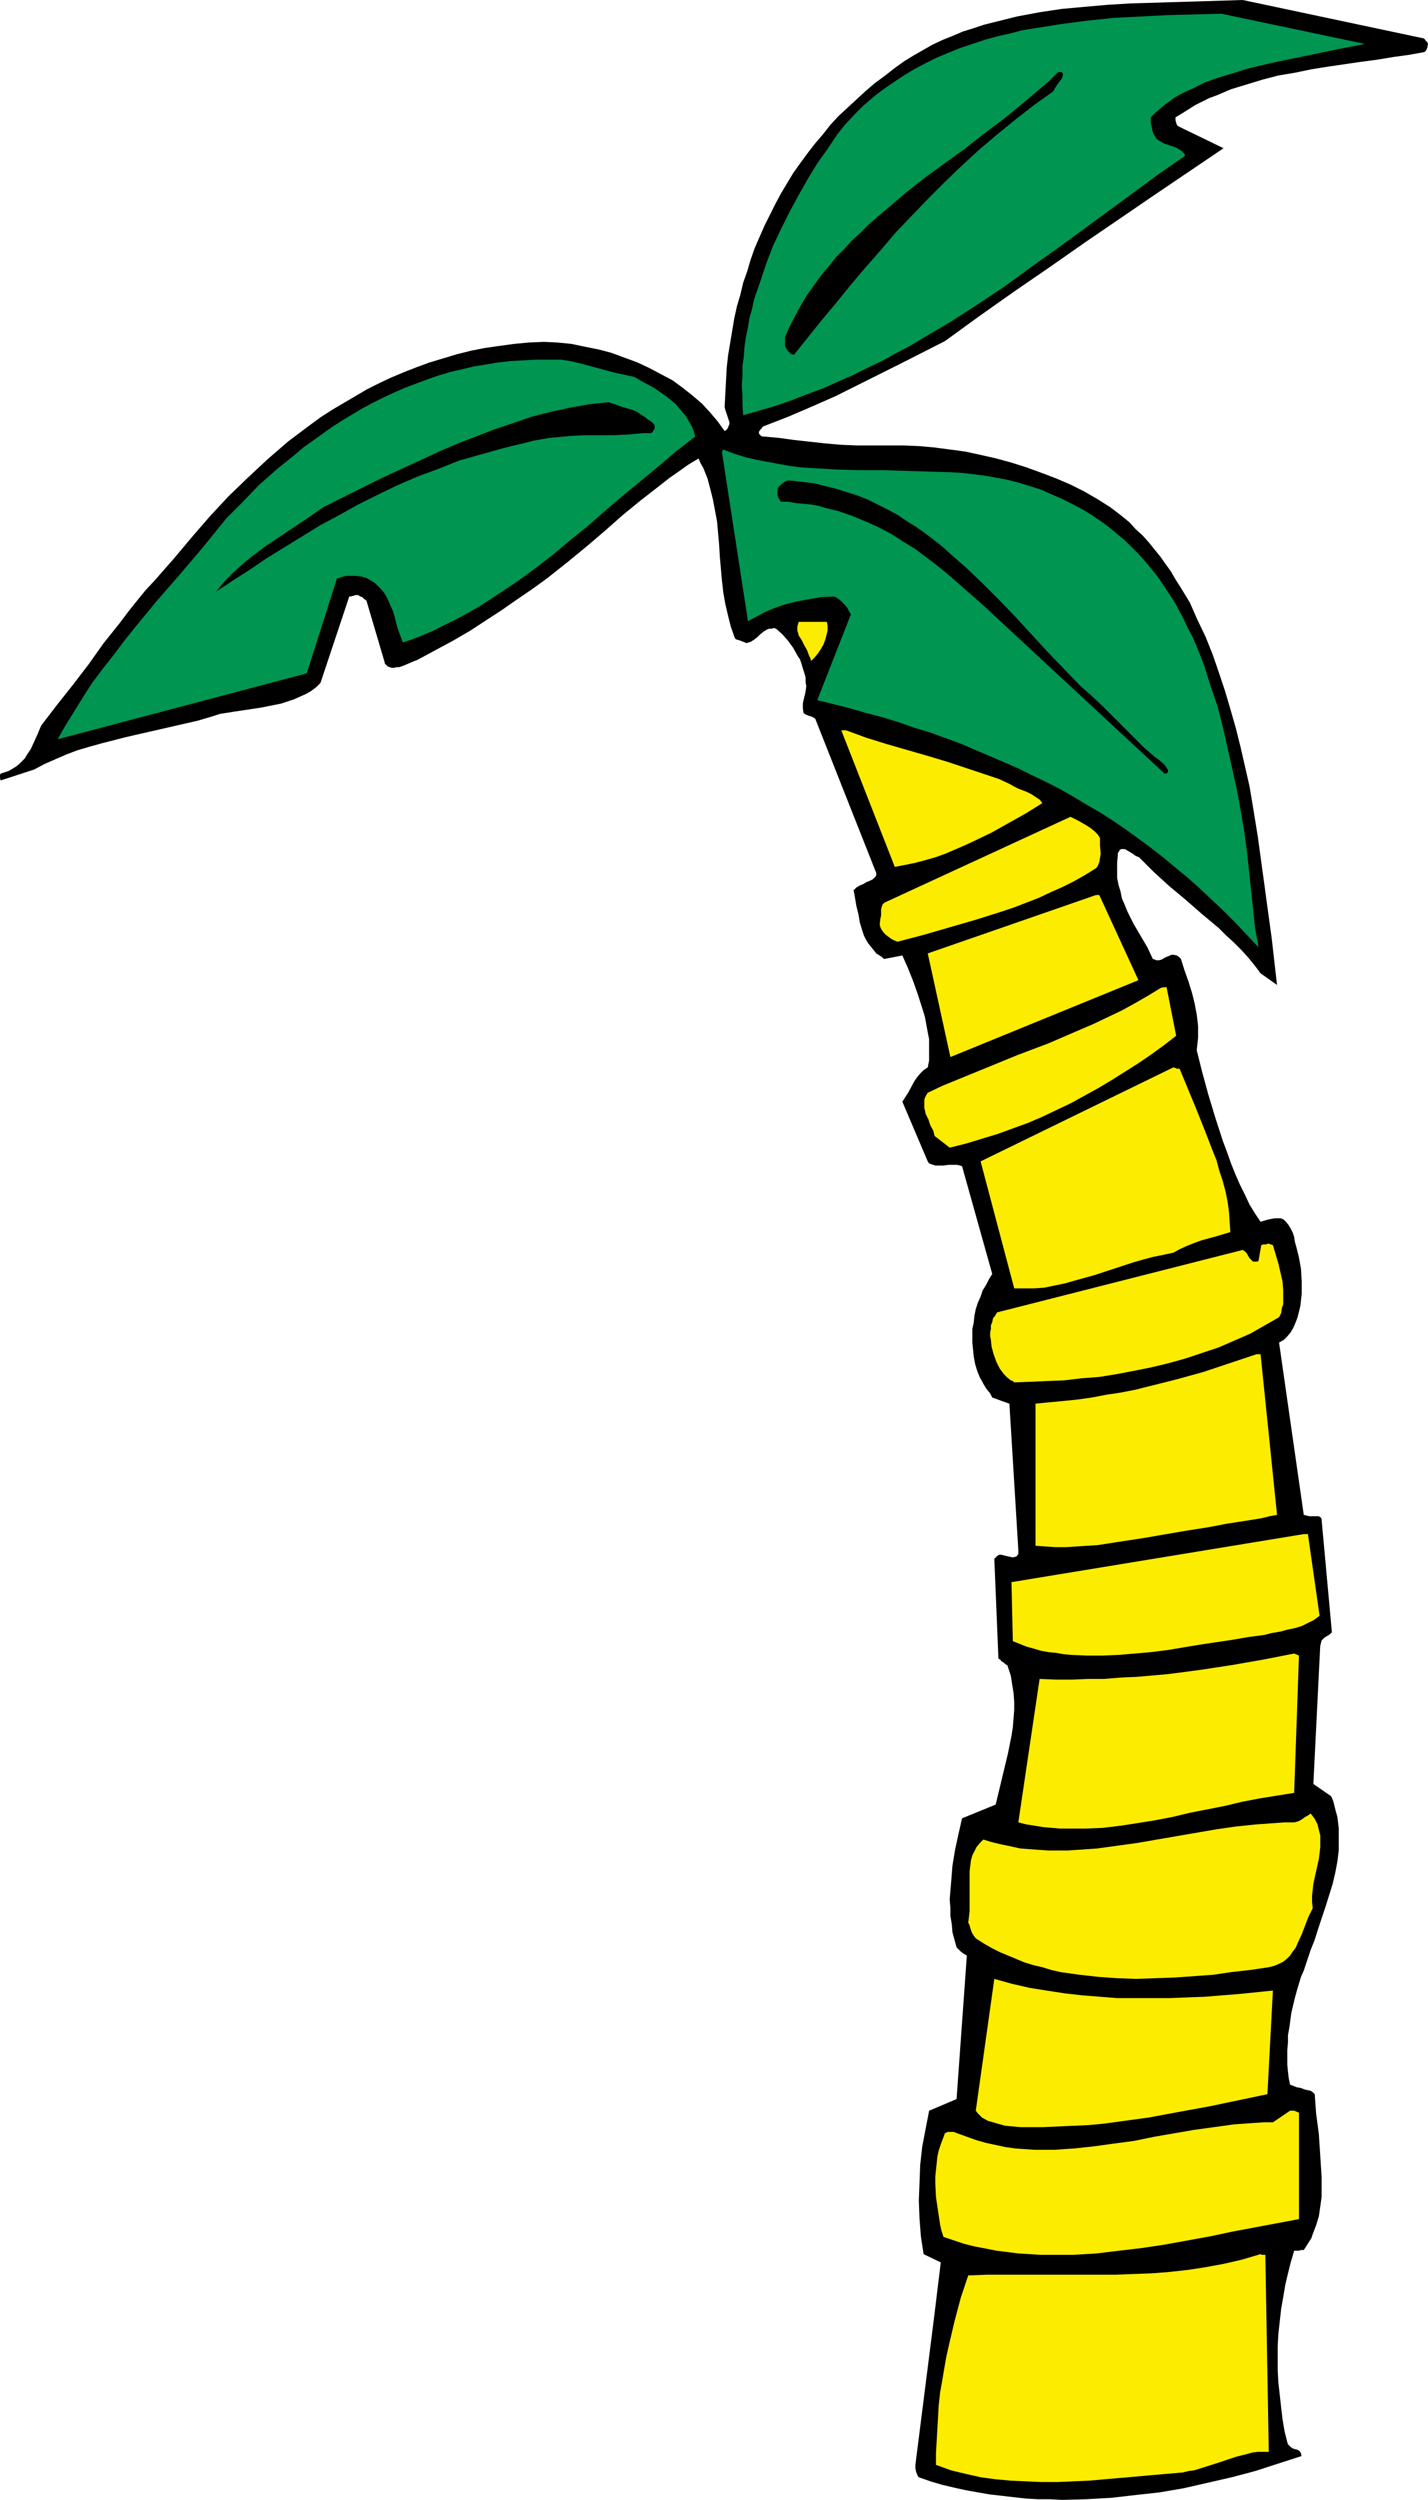 <?xml version="1.0" encoding="UTF-8" standalone="no"?>
<svg
   version="1.0"
   width="88.983mm"
   height="155.711mm"
   id="svg21"
   sodipodi:docname="Palm Tree 17.wmf"
   xmlns:inkscape="http://www.inkscape.org/namespaces/inkscape"
   xmlns:sodipodi="http://sodipodi.sourceforge.net/DTD/sodipodi-0.dtd"
   xmlns="http://www.w3.org/2000/svg"
   xmlns:svg="http://www.w3.org/2000/svg">
  <sodipodi:namedview
     id="namedview21"
     pagecolor="#ffffff"
     bordercolor="#000000"
     borderopacity="0.25"
     inkscape:showpageshadow="2"
     inkscape:pageopacity="0.0"
     inkscape:pagecheckerboard="0"
     inkscape:deskcolor="#d1d1d1"
     inkscape:document-units="mm" />
  <defs
     id="defs1">
    <pattern
       id="WMFhbasepattern"
       patternUnits="userSpaceOnUse"
       width="6"
       height="6"
       x="0"
       y="0" />
  </defs>
  <path
     style="fill:#000000;fill-opacity:1;fill-rule:evenodd;stroke:none"
     d="m 292.679,0 -5.172,0.162 -5.172,0.162 -5.495,0.162 -5.333,0.162 -5.333,0.162 -5.333,0.323 -5.495,0.485 -5.333,0.485 -5.333,0.808 -2.586,0.485 -2.586,0.485 -2.586,0.646 -2.586,0.646 -2.586,0.646 -2.424,0.808 -2.586,0.808 -2.263,0.97 -2.424,0.97 -2.424,1.131 -2.263,1.293 -2.263,1.293 -2.101,1.293 -2.263,1.616 -2.263,1.778 -2.424,1.778 -2.263,1.939 -2.101,1.939 -2.101,1.939 -2.101,1.939 -1.939,2.101 -1.778,2.262 -1.939,2.262 -1.616,2.101 -1.778,2.424 -1.616,2.262 -1.454,2.424 -1.455,2.424 -1.293,2.424 -1.293,2.585 -1.293,2.585 -1.131,2.585 -1.131,2.585 -0.97,2.747 -0.808,2.747 -0.97,2.747 -0.646,2.747 -0.808,2.747 -0.646,2.909 -0.485,2.909 -0.485,2.909 -0.485,2.909 -0.323,2.909 -0.162,3.07 -0.162,3.07 -0.162,3.07 0.162,0.646 0.162,0.485 0.323,0.97 0.323,0.97 0.162,0.485 v 0.485 l -0.162,0.323 -0.162,0.485 -0.323,0.485 -0.485,0.323 -0.808,-1.131 -0.808,-1.131 -1.778,-2.101 -1.939,-2.101 -2.263,-1.939 -2.263,-1.778 -2.424,-1.778 -2.747,-1.454 -2.747,-1.454 -2.747,-1.293 -3.071,-1.131 -3.071,-1.131 -3.071,-0.808 -3.232,-0.646 -3.071,-0.646 -3.232,-0.323 -3.232,-0.162 -3.717,0.162 -3.394,0.323 -3.555,0.485 -3.394,0.485 -3.232,0.646 -3.232,0.808 -3.232,0.97 -3.232,0.97 -3.071,1.131 -2.909,1.131 -3.071,1.293 -2.747,1.293 -2.909,1.454 -2.747,1.616 -2.747,1.616 -2.747,1.616 -2.747,1.778 -2.424,1.778 -2.586,1.939 -2.586,1.939 -2.424,2.101 -2.424,2.101 -2.263,2.101 -2.424,2.262 -4.525,4.363 -4.364,4.686 -4.202,4.848 -4.202,5.009 -2.263,2.585 -2.263,2.585 -2.263,2.424 -2.101,2.585 -1.939,2.424 -1.939,2.585 -3.879,4.848 -3.555,5.009 -3.717,4.848 -3.717,4.686 -3.717,4.848 -0.808,1.939 -0.808,1.778 -0.808,1.778 -0.97,1.454 -0.485,0.808 -0.646,0.646 -0.646,0.646 -0.808,0.646 -0.808,0.485 -0.808,0.485 -0.97,0.323 -0.97,0.323 L 0,182.436 v 0.162 0.162 0.485 l 0.162,0.485 7.919,-2.585 2.424,-1.293 2.586,-1.131 2.586,-1.131 2.586,-0.97 2.747,-0.808 2.909,-0.808 5.656,-1.454 5.656,-1.293 5.656,-1.293 5.656,-1.293 2.747,-0.808 2.586,-0.808 3.071,-0.485 3.232,-0.485 3.232,-0.485 3.232,-0.646 1.616,-0.323 1.455,-0.485 1.455,-0.485 1.455,-0.646 1.455,-0.646 1.131,-0.646 1.293,-0.97 0.97,-0.97 6.788,-20.36 h 0.323 l 0.646,-0.162 0.485,-0.162 h 0.646 l 0.485,0.323 0.485,0.162 0.485,0.485 0.485,0.323 4.202,14.22 0.162,0.646 0.323,0.323 0.323,0.323 0.485,0.162 0.485,0.162 h 0.485 l 0.646,-0.162 h 0.646 l 1.293,-0.485 1.131,-0.485 1.131,-0.485 0.485,-0.162 0.323,-0.162 4.202,-2.262 4.202,-2.262 3.879,-2.262 3.717,-2.424 3.717,-2.424 3.717,-2.585 3.555,-2.424 3.555,-2.585 4.687,-3.717 4.525,-3.717 4.364,-3.717 4.202,-3.717 4.364,-3.555 4.364,-3.393 2.263,-1.778 2.101,-1.454 2.263,-1.616 2.424,-1.454 0.485,1.131 0.646,1.131 0.97,2.424 0.646,2.424 0.646,2.585 0.485,2.585 0.485,2.585 0.485,5.494 0.162,2.747 0.485,5.494 0.323,2.909 0.485,2.747 0.646,2.747 0.646,2.585 0.97,2.747 0.162,0.162 0.323,0.162 0.646,0.162 0.808,0.323 0.808,0.323 0.485,-0.162 0.485,-0.162 0.808,-0.485 0.808,-0.646 0.646,-0.646 0.808,-0.646 0.808,-0.485 0.485,-0.162 h 0.485 l 0.646,-0.162 0.485,0.162 1.455,1.293 1.293,1.454 1.293,1.778 0.97,1.778 0.646,0.97 0.323,0.97 0.323,1.131 0.323,0.97 0.323,1.131 v 1.131 l 0.162,0.97 -0.162,1.131 -0.162,0.808 -0.162,0.646 -0.162,0.646 -0.162,0.808 v 1.131 l 0.162,1.131 0.323,0.162 0.162,0.162 0.808,0.323 0.646,0.162 0.808,0.485 14.383,36.358 v 0.485 l -0.162,0.323 -0.323,0.323 -0.323,0.323 -0.646,0.323 -0.808,0.323 -0.808,0.485 -0.808,0.323 -0.808,0.485 -0.323,0.323 -0.323,0.323 0.323,1.778 0.323,1.939 0.485,1.939 0.323,1.939 0.646,2.101 0.323,0.97 0.485,0.97 0.485,0.808 0.646,0.808 0.646,0.808 0.646,0.808 1.293,0.808 0.162,0.162 0.162,0.162 0.162,0.162 h 0.162 l 4.202,-0.808 0.646,1.454 0.646,1.454 1.293,3.232 1.131,3.232 1.131,3.555 0.485,1.616 0.323,1.778 0.323,1.778 0.323,1.616 v 1.778 1.616 1.616 l -0.323,1.616 -0.97,0.646 -0.808,0.808 -0.808,0.97 -0.646,0.97 -1.293,2.424 -1.454,2.262 5.98,14.058 0.323,0.485 0.485,0.162 0.485,0.162 0.485,0.162 h 0.97 0.97 l 1.131,-0.162 h 1.131 0.97 l 0.646,0.162 0.485,0.162 7.111,25.37 -0.808,1.293 -0.646,1.293 -0.808,1.293 -0.485,1.454 -0.646,1.454 -0.485,1.454 -0.323,1.616 -0.162,1.616 -0.323,1.454 v 1.616 1.616 l 0.162,1.616 0.162,1.616 0.323,1.778 0.485,1.616 0.646,1.616 0.485,0.808 0.323,0.646 0.808,1.293 0.808,0.97 0.485,0.97 4.04,1.454 2.101,34.419 v 0.485 0.485 l -0.162,0.162 -0.162,0.323 -0.323,0.162 h -0.162 l -0.485,0.162 -0.646,-0.162 -0.808,-0.162 -0.646,-0.162 -0.646,-0.162 h -0.485 l -0.485,0.323 -0.323,0.323 -0.323,0.323 0.97,23.431 0.162,0.162 0.323,0.162 0.162,0.323 0.323,0.162 0.808,0.646 0.323,0.162 0.162,0.485 0.646,1.939 0.323,2.101 0.323,1.939 0.162,2.101 v 1.939 l -0.162,2.101 -0.162,1.939 -0.323,2.101 -0.808,4.04 -0.97,4.04 -0.97,4.04 -0.97,4.04 -7.919,3.232 -0.808,3.555 -0.808,3.717 -0.646,3.878 -0.323,4.04 -0.162,1.939 -0.162,1.939 0.162,1.939 v 1.939 l 0.323,1.939 0.162,1.939 0.485,1.778 0.485,1.778 0.485,0.485 0.485,0.485 0.646,0.485 0.808,0.485 -2.424,33.773 -6.464,2.747 -0.808,4.201 -0.808,4.201 -0.485,4.363 -0.162,4.201 -0.162,4.201 0.162,4.201 0.323,4.201 0.646,4.201 4.04,1.939 -1.616,13.25 -4.364,34.419 v 0.485 0.323 l 0.162,0.808 0.323,0.808 0.162,0.323 0.162,0.162 2.747,0.97 2.747,0.808 2.747,0.646 2.909,0.646 2.747,0.485 2.747,0.485 2.909,0.323 2.747,0.323 2.909,0.323 2.747,0.162 h 2.909 l 2.909,0.162 5.656,-0.162 5.818,-0.323 5.656,-0.646 5.818,-0.646 5.656,-0.97 5.656,-1.293 5.656,-1.293 5.495,-1.454 5.495,-1.778 5.495,-1.778 -0.162,-0.323 v -0.323 l -0.323,-0.485 -0.485,-0.323 -0.646,-0.162 -0.485,-0.162 -0.485,-0.323 -0.485,-0.485 -0.162,-0.162 -0.162,-0.485 -0.646,-2.585 -0.485,-2.909 -0.323,-2.747 -0.323,-2.909 -0.323,-2.909 -0.162,-2.909 v -2.909 -2.747 l 0.162,-2.909 0.323,-2.909 0.323,-2.909 0.485,-2.747 0.485,-2.909 0.646,-2.747 0.646,-2.585 0.808,-2.747 h 0.485 0.646 l 0.485,-0.162 h 0.646 l 0.646,-0.97 0.485,-0.808 0.646,-0.97 0.323,-0.97 0.808,-2.101 0.646,-2.101 0.323,-2.262 0.323,-2.262 v -2.424 -2.424 l -0.162,-2.424 -0.162,-2.585 -0.323,-5.009 -0.646,-4.848 -0.162,-2.262 -0.162,-2.262 -0.485,-0.485 -0.485,-0.323 -0.808,-0.162 -0.646,-0.162 -0.808,-0.323 -0.97,-0.162 -0.808,-0.323 -0.808,-0.323 -0.323,-1.616 -0.162,-1.454 -0.162,-1.616 v -1.778 -1.616 l 0.162,-1.778 v -1.778 l 0.323,-1.778 0.485,-3.555 0.808,-3.393 0.485,-1.778 0.485,-1.616 0.485,-1.616 0.646,-1.454 0.808,-2.424 0.808,-2.424 0.97,-2.424 0.808,-2.585 1.778,-5.333 0.808,-2.585 0.808,-2.585 0.646,-2.747 0.485,-2.585 0.323,-2.585 v -2.747 -2.585 l -0.162,-1.293 -0.162,-1.293 -0.323,-1.131 -0.323,-1.293 -0.323,-1.293 -0.485,-1.131 -4.202,-2.909 1.616,-32.48 0.162,-0.646 0.162,-0.646 0.323,-0.323 0.323,-0.323 0.485,-0.323 0.323,-0.162 0.485,-0.323 0.485,-0.485 -2.424,-26.501 v -0.162 l -0.162,-0.323 -0.485,-0.323 h -0.485 -0.485 -0.646 -0.646 l -0.646,-0.162 -0.646,-0.162 -5.818,-40.559 1.131,-0.646 0.808,-0.808 0.808,-0.97 0.646,-1.131 0.485,-1.131 0.485,-1.293 0.323,-1.293 0.323,-1.293 0.162,-1.454 0.162,-1.454 v -1.454 -1.454 l -0.162,-2.909 -0.485,-2.747 -0.323,-1.293 -0.323,-1.293 -0.323,-1.131 -0.162,-1.131 -0.323,-0.97 -0.485,-0.97 -0.485,-0.808 -0.646,-0.808 -0.162,-0.162 -0.323,-0.323 -0.646,-0.323 h -0.808 -0.808 l -0.808,0.162 -0.808,0.162 -1.616,0.485 -1.293,-1.939 -1.293,-2.101 -1.131,-2.424 -1.131,-2.262 -1.131,-2.585 -0.97,-2.424 -0.97,-2.747 -0.97,-2.585 -1.778,-5.494 -1.616,-5.333 -1.455,-5.332 -0.646,-2.585 -0.646,-2.585 0.162,-1.454 0.162,-1.454 v -1.454 -1.293 l -0.162,-1.454 -0.162,-1.293 -0.485,-2.585 -0.646,-2.585 -0.808,-2.585 -0.97,-2.747 -0.808,-2.585 -0.162,-0.162 v 0 l -0.323,-0.323 -0.485,-0.323 -0.808,-0.162 h -0.485 l -0.646,0.323 -0.485,0.162 -0.646,0.323 -0.485,0.323 -0.646,0.162 h -0.646 l -0.323,-0.162 -0.485,-0.162 -1.293,-2.747 -1.616,-2.747 -1.616,-2.747 -1.454,-2.909 -0.646,-1.616 -0.646,-1.454 -0.323,-1.616 -0.485,-1.616 -0.323,-1.616 v -1.778 -1.778 l 0.162,-1.778 v -0.485 l 0.323,-0.485 0.162,-0.323 0.323,-0.162 h 0.162 0.323 0.323 l 0.323,0.162 0.808,0.485 0.808,0.485 0.646,0.485 0.808,0.323 1.616,1.616 1.778,1.778 3.717,3.393 3.879,3.232 3.879,3.393 3.879,3.232 1.778,1.778 1.778,1.616 1.778,1.778 1.616,1.778 1.454,1.778 1.455,1.939 3.879,2.747 -0.646,-5.656 -0.646,-5.656 -0.808,-5.817 -0.808,-5.979 -1.616,-11.796 -0.97,-5.979 -0.97,-5.817 -2.101,-9.211 -1.131,-4.525 -1.293,-4.525 -1.293,-4.363 -1.455,-4.363 -1.454,-4.201 -1.616,-4.04 -1.939,-4.04 -1.778,-4.04 -2.263,-3.717 -1.131,-1.778 -1.131,-1.939 -1.293,-1.778 -1.131,-1.616 -1.454,-1.778 -1.293,-1.616 -1.454,-1.616 -1.616,-1.454 -1.454,-1.616 -1.778,-1.454 -2.747,-2.101 -3.071,-1.939 -3.071,-1.778 -3.232,-1.616 -3.394,-1.454 -3.394,-1.293 -3.555,-1.293 -3.555,-1.131 -3.555,-0.97 -3.555,-0.808 -3.717,-0.808 -3.555,-0.485 -3.717,-0.485 -3.555,-0.323 -3.717,-0.162 h -3.555 -3.879 -3.717 l -3.717,-0.162 -3.717,-0.323 -7.273,-0.808 -3.555,-0.485 -3.555,-0.323 h -0.323 l -0.323,-0.162 -0.162,-0.162 -0.162,-0.162 -0.162,-0.162 v -0.162 -0.323 l 0.323,-0.485 0.323,-0.323 0.162,-0.323 0.323,-0.162 2.909,-1.131 2.909,-1.131 5.656,-2.424 5.495,-2.424 5.172,-2.585 5.172,-2.585 5.172,-2.585 10.182,-5.171 8.242,-5.979 8.242,-5.817 8.242,-5.656 8.081,-5.656 16.323,-11.15 16.484,-11.15 -10.666,-5.171 -0.323,-0.323 -0.162,-0.485 -0.162,-0.646 v -0.646 l 1.616,-0.97 3.071,-1.939 1.616,-0.808 1.616,-0.808 1.778,-0.646 3.394,-1.454 3.717,-1.131 3.717,-1.131 3.717,-0.97 3.879,-0.646 3.879,-0.808 4.04,-0.646 7.757,-1.131 3.717,-0.485 3.879,-0.646 3.555,-0.485 3.555,-0.646 0.323,-0.162 0.323,-0.485 0.162,-0.485 0.162,-0.808 -0.162,-0.323 V 9.857 h -0.162 V 9.695 h -0.162 l -0.162,-0.323 -0.162,-0.162 -0.162,-0.162 z"
     id="path1" />
  <path
     style="fill:#009651;fill-opacity:1;fill-rule:evenodd;stroke:none"
     d="m 287.669,3.232 -6.303,0.162 -6.303,0.162 -6.303,0.323 -6.303,0.323 -6.303,0.646 -6.141,0.808 -3.071,0.485 -3.071,0.485 -3.071,0.485 -3.071,0.808 -2.909,0.646 -2.909,0.808 -2.909,0.97 -2.909,0.97 -2.747,1.131 -2.747,1.131 -2.586,1.293 -2.747,1.454 -2.424,1.454 -2.424,1.616 -2.586,1.778 -2.263,1.778 -2.263,1.939 -2.101,2.101 -2.101,2.262 -1.939,2.424 -2.263,3.393 -2.424,3.393 -2.263,3.717 -2.101,3.717 -2.101,3.878 -1.939,3.878 -1.939,4.04 -1.616,4.201 -1.454,4.363 -1.455,4.201 -0.485,2.262 -0.646,2.262 -0.323,2.101 -0.485,2.262 -0.323,2.262 -0.162,2.262 -0.323,2.262 v 2.424 l -0.162,2.262 0.162,2.262 v 2.262 l 0.162,2.424 3.879,-1.131 3.879,-1.131 3.717,-1.293 3.717,-1.454 3.555,-1.293 3.555,-1.616 3.394,-1.454 3.555,-1.778 3.394,-1.616 3.232,-1.778 3.394,-1.778 3.232,-1.939 6.303,-3.717 6.303,-4.04 6.303,-4.201 5.98,-4.363 6.141,-4.363 5.98,-4.363 12.121,-8.888 6.141,-4.525 6.303,-4.363 -0.162,-0.485 -0.323,-0.323 -0.323,-0.323 -0.485,-0.323 -0.808,-0.485 -0.97,-0.323 -0.97,-0.323 -0.97,-0.323 -0.808,-0.485 -0.808,-0.485 -0.323,-0.485 -0.323,-0.485 -0.323,-0.646 -0.162,-0.808 -0.323,-1.454 v -0.646 -0.646 l 0.97,-0.97 1.131,-0.97 1.131,-0.97 1.131,-0.808 1.293,-0.97 1.455,-0.808 1.293,-0.646 1.454,-0.646 2.909,-1.454 3.232,-1.131 3.232,-0.97 3.555,-1.131 3.394,-0.808 3.555,-0.808 7.111,-1.454 6.949,-1.454 3.394,-0.646 3.232,-0.646 z"
     id="path2" />
  <path
     style="fill:#000000;fill-opacity:1;fill-rule:evenodd;stroke:none"
     d="m 249.043,17.129 -1.939,1.939 -2.101,1.778 -4.202,3.555 -4.364,3.555 -4.525,3.393 -4.525,3.555 -4.687,3.393 -4.687,3.393 -4.525,3.555 -4.364,3.717 -4.364,3.717 -1.939,1.939 -2.101,1.939 -1.939,2.101 -1.939,1.939 -1.778,2.262 -1.778,2.101 -1.616,2.262 -1.616,2.262 -1.454,2.424 -1.293,2.424 -1.293,2.424 -1.131,2.585 v 2.101 l 0.323,0.646 0.323,0.485 0.323,0.323 0.323,0.323 0.323,0.162 0.485,0.162 3.232,-4.04 3.232,-4.04 3.394,-4.04 3.394,-4.201 3.555,-4.201 3.555,-4.04 3.555,-4.201 3.879,-4.04 3.879,-4.04 3.879,-3.878 4.04,-3.878 4.04,-3.717 4.202,-3.555 4.364,-3.555 4.364,-3.393 4.525,-3.232 0.323,-0.646 0.323,-0.485 0.323,-0.485 0.323,-0.485 0.646,-0.808 0.162,-0.323 0.162,-0.646 V 17.29 l -0.323,-0.323 h -0.162 -0.323 -0.162 z"
     id="path3" />
  <path
     style="fill:#009651;fill-opacity:1;fill-rule:evenodd;stroke:none"
     d="m 132.198,84.674 h -3.071 -3.071 l -2.909,0.162 -2.909,0.162 -2.909,0.323 -2.909,0.485 -2.909,0.485 -2.747,0.646 -2.747,0.646 -2.747,0.808 -2.747,0.97 -2.586,0.97 -2.586,0.97 -2.586,1.131 -2.424,1.131 -2.586,1.293 -2.424,1.293 -2.424,1.454 -2.424,1.454 -2.263,1.454 -2.263,1.616 -2.263,1.616 -2.263,1.616 -2.101,1.778 -4.202,3.393 -4.202,3.717 -3.717,3.878 -3.879,3.878 -5.495,6.787 -5.495,6.464 -5.495,6.302 -5.172,6.302 -2.586,3.232 -2.424,3.232 -2.424,3.07 -2.424,3.232 -2.101,3.232 -2.101,3.393 -2.101,3.393 -1.939,3.393 58.665,-15.513 7.111,-22.3 0.97,-0.323 1.131,-0.323 h 1.131 1.293 l 1.293,0.162 1.131,0.323 1.131,0.646 0.485,0.323 0.485,0.323 0.808,0.808 0.646,0.646 0.646,0.808 0.485,0.808 0.485,0.97 0.323,0.808 0.808,1.778 0.485,1.778 0.485,1.939 0.646,1.778 0.646,1.778 2.424,-0.808 2.424,-0.97 2.263,-0.97 2.263,-1.131 2.263,-1.131 2.263,-1.131 2.263,-1.293 2.263,-1.293 4.202,-2.747 4.364,-2.909 4.202,-3.07 4.202,-3.232 4.04,-3.393 4.202,-3.393 4.04,-3.555 4.202,-3.555 8.404,-6.948 4.202,-3.555 4.364,-3.393 -0.323,-1.293 -0.485,-1.131 -0.646,-1.131 -0.646,-1.131 -0.808,-0.97 -0.808,-0.97 -0.808,-0.97 -0.97,-0.808 -0.97,-0.808 -1.131,-0.808 -2.101,-1.454 -2.424,-1.293 -2.263,-1.293 -2.263,-0.485 -2.263,-0.485 -4.202,-1.131 -4.202,-1.131 -2.101,-0.485 z"
     id="path4" />
  <path
     style="fill:#000000;fill-opacity:1;fill-rule:evenodd;stroke:none"
     d="m 143.188,94.692 -4.525,0.485 -4.525,0.808 -4.364,0.97 -4.525,1.131 -4.202,1.454 -4.364,1.454 -4.202,1.616 -4.202,1.616 -4.202,1.778 -4.202,1.939 -8.081,3.717 -4.04,1.939 -7.757,3.878 -3.879,1.939 -3.232,2.262 -3.394,2.262 -6.788,4.525 -3.232,2.424 -1.616,1.293 -1.455,1.293 -1.455,1.293 -1.455,1.454 -1.293,1.454 -1.293,1.616 3.879,-2.585 4.04,-2.585 4.04,-2.747 4.202,-2.585 4.202,-2.585 4.202,-2.585 4.525,-2.424 4.364,-2.424 4.525,-2.262 4.687,-2.262 4.848,-2.101 4.848,-1.778 4.848,-1.939 5.172,-1.454 5.172,-1.454 2.586,-0.646 2.747,-0.646 1.778,-0.485 1.939,-0.323 1.778,-0.323 1.778,-0.162 3.394,-0.323 3.394,-0.162 h 3.394 3.394 l 3.394,-0.162 3.394,-0.323 h 1.939 l 0.323,-0.323 0.323,-0.485 0.162,-0.323 v -0.323 -0.323 l -0.162,-0.323 -0.323,-0.323 -0.323,-0.323 -0.808,-0.485 -0.808,-0.646 -0.808,-0.485 -0.646,-0.485 -0.97,-0.485 -0.97,-0.323 -1.778,-0.485 -1.778,-0.646 z"
     id="path5" />
  <path
     style="fill:#009651;fill-opacity:1;fill-rule:evenodd;stroke:none"
     d="m 170.015,106.327 6.141,39.913 2.101,-1.131 2.101,-1.131 2.424,-0.97 2.424,-0.808 2.586,-0.646 2.747,-0.485 2.747,-0.485 2.909,-0.162 0.646,0.162 0.485,0.323 0.646,0.485 0.485,0.485 0.646,0.646 0.485,0.646 0.323,0.646 0.485,0.808 -7.919,20.199 3.879,0.97 3.879,0.97 3.879,1.131 3.717,0.97 3.717,1.131 3.717,1.293 3.717,1.131 3.555,1.293 3.555,1.293 3.394,1.454 3.394,1.454 3.394,1.454 3.394,1.454 3.232,1.616 3.394,1.616 3.232,1.616 3.071,1.778 3.232,1.939 3.071,1.778 3.071,1.939 3.071,2.101 2.909,2.101 3.071,2.262 2.909,2.262 2.909,2.424 2.747,2.262 2.909,2.585 2.747,2.585 2.909,2.747 2.747,2.747 2.747,2.909 2.747,2.909 -0.808,-4.525 -0.485,-4.525 -0.485,-4.686 -0.485,-4.525 -0.485,-4.525 -0.646,-4.686 -0.808,-4.686 -0.808,-4.525 -1.131,-5.171 -1.131,-5.009 -1.131,-5.009 -1.293,-5.009 -1.616,-4.686 -1.454,-4.686 -1.778,-4.525 -0.97,-2.262 -1.131,-2.101 -0.97,-2.101 -1.131,-2.101 -1.131,-2.101 -1.293,-1.939 -1.293,-1.939 -1.293,-1.939 -1.454,-1.778 -1.454,-1.778 -1.616,-1.778 -1.616,-1.616 -1.616,-1.616 -1.778,-1.454 -1.939,-1.616 -1.778,-1.293 -2.101,-1.454 -2.101,-1.293 -2.424,-1.293 -2.586,-1.293 -2.586,-1.131 -2.586,-1.131 -2.586,-0.808 -2.586,-0.808 -2.586,-0.646 -2.586,-0.485 -2.747,-0.485 -2.586,-0.323 -2.747,-0.323 -2.586,-0.162 -5.495,-0.162 -5.333,-0.162 -5.495,-0.162 h -5.333 l -5.495,-0.162 -5.333,-0.323 -2.747,-0.162 -2.586,-0.323 -2.747,-0.485 -2.586,-0.485 -2.586,-0.485 -2.747,-0.646 -2.586,-0.808 -2.586,-0.97 z"
     id="path6" />
  <path
     style="fill:#000000;fill-opacity:1;fill-rule:evenodd;stroke:none"
     d="m 186.015,113.114 h -0.485 l -0.485,0.162 -0.485,0.323 -0.646,0.485 -0.323,0.323 -0.323,0.323 -0.162,0.646 v 0.485 0.646 l 0.162,0.646 0.323,0.485 0.323,0.485 h 1.778 l 1.778,0.323 1.778,0.162 1.778,0.162 1.778,0.323 1.616,0.485 3.232,0.808 3.232,1.131 3.071,1.293 2.909,1.293 3.071,1.616 2.747,1.778 2.909,1.778 2.586,1.939 2.747,2.101 2.747,2.262 2.586,2.262 5.333,4.686 42.665,39.59 h 0.323 l 0.323,-0.162 0.162,-0.162 v -0.162 -0.323 l -0.162,-0.323 -0.323,-0.485 -0.323,-0.485 -1.131,-0.97 -1.293,-0.97 -2.424,-2.101 -2.424,-2.424 -2.424,-2.424 -5.01,-5.009 -2.586,-2.424 -2.586,-2.262 -3.879,-4.04 -3.879,-4.04 -7.434,-8.08 -3.717,-3.878 -3.879,-3.878 -3.879,-3.717 -3.879,-3.393 -1.939,-1.778 -2.101,-1.616 -2.101,-1.616 -2.101,-1.454 -2.101,-1.293 -2.101,-1.454 -2.424,-1.293 -2.263,-1.131 -2.263,-1.131 -2.424,-0.97 -2.586,-0.808 -2.586,-0.808 -2.586,-0.646 -2.586,-0.646 -2.909,-0.323 z"
     id="path7" />
  <path
     style="fill:#fced00;fill-opacity:1;fill-rule:evenodd;stroke:none"
     d="m 194.095,146.402 h -5.98 l -0.162,0.485 -0.162,0.646 v 0.485 0.485 l 0.162,0.485 0.162,0.646 0.646,0.97 0.646,1.293 0.646,1.131 0.485,1.293 0.323,0.646 0.162,0.646 0.808,-0.808 0.808,-0.97 0.646,-0.97 0.646,-1.131 0.485,-1.293 0.323,-1.293 0.162,-0.646 v -1.293 l -0.162,-0.808 z"
     id="path8" />
  <path
     style="fill:#fced00;fill-opacity:1;fill-rule:evenodd;stroke:none"
     d="m 199.267,171.933 h -1.131 l 12.606,32.157 2.424,-0.485 2.424,-0.485 2.424,-0.646 2.263,-0.646 2.263,-0.808 2.263,-0.97 2.263,-0.97 2.101,-0.97 4.364,-2.101 4.04,-2.262 4.04,-2.262 3.879,-2.424 -0.646,-0.808 -0.97,-0.646 -0.97,-0.646 -0.97,-0.485 -2.101,-0.808 -0.97,-0.485 -1.131,-0.646 -2.424,-1.131 -2.424,-0.808 -4.848,-1.616 -4.848,-1.616 -4.848,-1.454 -9.535,-2.747 -4.687,-1.454 z"
     id="path9" />
  <path
     style="fill:#fced00;fill-opacity:1;fill-rule:evenodd;stroke:none"
     d="m 252.114,192.293 -43.797,20.199 -0.485,0.485 -0.162,0.485 -0.162,0.646 v 0.646 0.808 l -0.162,0.646 -0.162,1.454 0.162,0.646 0.323,0.646 0.485,0.646 0.485,0.485 0.646,0.485 0.646,0.485 0.646,0.323 0.808,0.323 6.141,-1.616 6.141,-1.778 6.141,-1.778 6.141,-1.939 2.909,-0.97 2.909,-1.131 2.909,-1.131 2.747,-1.293 2.909,-1.293 2.586,-1.293 2.586,-1.454 2.586,-1.616 0.323,-0.323 0.162,-0.323 0.323,-0.808 0.162,-0.97 0.162,-0.97 -0.162,-1.939 v -0.97 -0.808 l -0.485,-0.808 -0.808,-0.808 -0.808,-0.646 -0.97,-0.646 -1.939,-1.131 z"
     id="path10" />
  <path
     style="fill:#fced00;fill-opacity:1;fill-rule:evenodd;stroke:none"
     d="m 258.094,210.715 -39.595,13.735 5.333,24.4 44.282,-18.098 -9.212,-20.037 z"
     id="path11" />
  <path
     style="fill:#fced00;fill-opacity:1;fill-rule:evenodd;stroke:none"
     d="m 273.447,232.53 -2.909,1.778 -3.071,1.778 -3.232,1.778 -3.394,1.616 -3.394,1.616 -3.394,1.454 -7.111,3.07 -7.273,2.747 -3.555,1.454 -3.555,1.454 -7.111,2.909 -3.555,1.454 -3.394,1.616 -0.323,0.485 -0.323,0.646 -0.162,0.485 v 0.646 0.646 0.646 l 0.323,1.454 0.646,1.293 0.485,1.454 0.646,1.131 0.323,1.293 3.555,2.747 3.879,-0.97 3.717,-1.131 3.717,-1.131 3.555,-1.293 3.555,-1.293 3.394,-1.454 3.394,-1.616 3.394,-1.616 3.232,-1.778 3.232,-1.778 3.232,-1.939 3.071,-1.939 3.071,-1.939 3.071,-2.101 2.909,-2.101 2.909,-2.262 -2.263,-11.473 z"
     id="path12" />
  <path
     style="fill:#fced00;fill-opacity:1;fill-rule:evenodd;stroke:none"
     d="m 276.356,251.274 -45.413,22.138 7.919,29.894 h 2.263 2.424 l 2.424,-0.162 2.263,-0.485 2.424,-0.485 2.263,-0.646 4.687,-1.293 9.373,-3.07 2.263,-0.646 2.424,-0.646 2.424,-0.485 2.263,-0.485 1.454,-0.808 1.778,-0.808 1.616,-0.646 1.778,-0.646 1.778,-0.485 1.778,-0.485 1.616,-0.485 1.616,-0.485 -0.162,-2.262 -0.162,-2.424 -0.323,-2.424 -0.485,-2.424 -0.646,-2.424 -0.808,-2.424 -0.646,-2.424 -0.97,-2.424 -1.939,-5.009 -1.939,-4.848 -1.939,-4.686 -1.939,-4.686 h -0.646 l -0.323,-0.162 z"
     id="path13" />
  <path
     style="fill:#fced00;fill-opacity:1;fill-rule:evenodd;stroke:none"
     d="m 298.82,292.803 h -0.323 l -0.323,0.162 h -0.646 l -0.485,0.162 -0.646,3.717 -0.323,0.162 h -0.485 -0.162 -0.323 l -0.323,-0.323 -0.485,-0.485 -0.323,-0.485 -0.323,-0.646 -0.485,-0.485 -0.485,-0.323 -57.857,14.705 -0.485,0.808 -0.485,0.646 -0.162,0.808 -0.323,0.808 v 0.808 l -0.162,0.808 v 0.97 l 0.162,0.808 0.162,1.616 0.485,1.778 0.646,1.778 0.808,1.616 0.485,0.646 0.485,0.646 0.485,0.485 0.323,0.323 0.808,0.646 0.485,0.162 0.323,0.323 3.879,-0.162 3.879,-0.162 4.04,-0.162 4.04,-0.485 4.202,-0.323 4.04,-0.646 4.202,-0.808 4.04,-0.808 4.04,-0.97 4.04,-1.131 3.879,-1.293 3.879,-1.293 3.717,-1.616 3.717,-1.616 3.394,-1.939 3.394,-1.939 0.485,-0.97 0.162,-1.131 0.323,-0.97 v -1.131 -0.97 -1.131 l -0.162,-2.101 -0.485,-2.101 -0.485,-2.101 -1.293,-4.363 z"
     id="path14" />
  <path
     style="fill:#fced00;fill-opacity:1;fill-rule:evenodd;stroke:none"
     d="m 295.911,318.819 -6.303,2.101 -6.303,2.101 -6.464,1.778 -3.232,0.808 -3.232,0.808 -3.232,0.808 -3.394,0.646 -3.232,0.485 -3.394,0.646 -3.394,0.485 -3.232,0.323 -3.394,0.323 -3.232,0.323 v 33.449 l 2.263,0.162 2.424,0.162 h 2.586 l 2.424,-0.162 2.424,-0.162 2.586,-0.162 5.172,-0.808 5.333,-0.808 10.343,-1.778 5.172,-0.808 4.202,-0.808 4.202,-0.646 4.04,-0.646 1.939,-0.485 1.778,-0.323 -3.879,-37.812 z"
     id="path15" />
  <path
     style="fill:#fced00;fill-opacity:1;fill-rule:evenodd;stroke:none"
     d="m 307.062,361.156 -68.847,11.311 0.323,13.897 1.616,0.646 1.616,0.646 1.778,0.485 1.616,0.485 1.778,0.323 1.778,0.162 1.778,0.323 1.778,0.162 3.717,0.162 h 3.717 l 3.717,-0.162 3.879,-0.323 3.717,-0.323 3.879,-0.485 7.757,-1.293 7.596,-1.131 3.717,-0.646 3.717,-0.485 1.939,-0.485 1.939,-0.323 1.778,-0.485 1.616,-0.323 1.616,-0.485 1.616,-0.808 1.293,-0.646 1.293,-0.97 -2.747,-19.229 z"
     id="path16" />
  <path
     style="fill:#fced00;fill-opacity:1;fill-rule:evenodd;stroke:none"
     d="m 304.799,389.273 -7.434,1.454 -7.434,1.293 -7.434,1.131 -7.434,0.97 -7.434,0.646 -3.717,0.162 -3.879,0.323 h -3.717 l -3.717,0.162 h -3.879 l -3.879,-0.162 -5.01,33.773 1.939,0.485 2.101,0.323 1.939,0.323 1.939,0.162 1.939,0.162 h 1.939 4.04 l 4.04,-0.162 4.04,-0.485 4.202,-0.646 4.04,-0.646 4.202,-0.808 4.04,-0.97 8.242,-1.616 4.04,-0.97 4.202,-0.808 4.04,-0.646 4.04,-0.646 1.131,-32.318 z"
     id="path17" />
  <path
     style="fill:#fced00;fill-opacity:1;fill-rule:evenodd;stroke:none"
     d="m 308.032,427.409 -0.323,0.162 -0.323,0.162 -0.646,0.485 -0.808,0.485 -0.485,0.162 -0.646,0.162 h -2.263 l -2.263,0.162 -4.525,0.323 -4.687,0.485 -4.525,0.646 -9.373,1.616 -9.373,1.616 -4.687,0.646 -4.687,0.646 -4.687,0.323 -2.263,0.162 h -2.263 -2.263 l -2.263,-0.162 -2.263,-0.162 -2.101,-0.162 -2.263,-0.485 -2.263,-0.485 -2.101,-0.485 -2.101,-0.646 -0.808,0.808 -0.808,0.97 -0.485,0.97 -0.485,0.97 -0.323,1.131 -0.162,1.293 -0.162,1.293 v 1.293 2.585 2.747 2.747 l -0.162,1.454 -0.162,1.293 0.323,0.646 0.162,0.646 0.162,0.485 0.162,0.485 0.485,0.808 0.485,0.646 1.778,1.131 1.939,1.131 1.939,0.97 1.939,0.808 1.939,0.808 1.939,0.808 2.101,0.646 2.101,0.485 2.101,0.646 2.101,0.485 2.263,0.323 2.263,0.323 4.364,0.485 4.525,0.323 4.364,0.162 4.687,-0.162 4.525,-0.162 4.525,-0.323 4.525,-0.323 4.364,-0.646 4.364,-0.485 4.364,-0.646 1.293,-0.323 1.131,-0.485 0.97,-0.485 0.808,-0.646 0.808,-0.808 0.646,-0.97 0.646,-0.808 0.485,-1.131 0.97,-2.101 0.808,-2.101 0.808,-2.101 0.485,-0.97 0.485,-0.97 -0.162,-1.454 v -1.454 l 0.162,-1.454 0.162,-1.454 0.646,-2.909 0.646,-2.909 0.162,-1.293 0.162,-1.454 v -1.293 -1.454 l -0.323,-1.293 -0.323,-1.293 -0.646,-1.293 -0.485,-0.646 -0.485,-0.646 z"
     id="path18" />
  <path
     style="fill:#fced00;fill-opacity:1;fill-rule:evenodd;stroke:none"
     d="m 234.175,465.867 -4.364,31.026 0.485,0.646 0.485,0.485 0.485,0.485 1.454,0.808 0.646,0.162 1.616,0.485 1.778,0.485 1.778,0.162 1.778,0.162 h 1.616 3.717 l 3.555,-0.162 3.555,-0.162 3.555,-0.162 3.555,-0.323 3.555,-0.485 7.111,-0.97 6.949,-1.293 7.111,-1.293 6.949,-1.454 6.949,-1.454 1.293,-24.4 -7.919,0.808 -8.081,0.646 -4.202,0.162 -4.04,0.162 h -4.04 -4.202 -4.202 l -4.04,-0.323 -4.202,-0.323 -4.202,-0.485 -4.202,-0.646 -4.04,-0.646 -4.202,-0.97 z"
     id="path19" />
  <path
     style="fill:#fced00;fill-opacity:1;fill-rule:evenodd;stroke:none"
     d="m 304.799,496.893 h -0.97 l -4.04,2.747 h -2.263 l -2.424,0.162 -4.525,0.323 -4.687,0.646 -4.687,0.646 -9.373,1.616 -4.687,0.97 -4.848,0.646 -4.687,0.646 -4.525,0.485 -2.424,0.162 -2.263,0.162 h -2.424 -2.263 l -2.424,-0.162 -2.263,-0.162 -2.263,-0.323 -2.263,-0.485 -2.263,-0.485 -2.263,-0.646 -2.263,-0.808 -2.263,-0.808 -0.808,-0.323 h -0.808 -0.646 l -0.646,0.323 -0.485,1.293 -0.485,1.293 -0.485,1.454 -0.323,1.454 -0.162,1.616 -0.162,1.454 -0.162,1.616 v 1.616 l 0.162,3.232 0.485,3.232 0.485,3.232 0.323,1.454 0.485,1.454 2.424,0.808 2.424,0.808 2.586,0.646 2.586,0.485 2.424,0.485 2.586,0.323 2.586,0.323 2.586,0.162 2.586,0.162 h 2.586 2.747 2.586 l 5.333,-0.323 5.333,-0.646 5.495,-0.646 5.333,-0.808 5.333,-0.97 5.333,-0.97 5.333,-1.131 5.172,-0.97 5.172,-0.97 5.172,-0.97 v -25.047 z"
     id="path20" />
  <path
     style="fill:#fced00;fill-opacity:1;fill-rule:evenodd;stroke:none"
     d="m 296.88,530.665 -4.364,1.293 -4.202,0.97 -4.364,0.808 -4.202,0.646 -4.364,0.485 -4.202,0.323 -4.364,0.162 -4.202,0.162 h -8.727 -4.364 -4.202 -8.727 -4.202 l -4.364,0.162 -1.778,5.332 -1.455,5.494 -1.293,5.494 -0.646,2.909 -0.485,2.747 -0.485,2.909 -0.485,2.747 -0.323,2.909 -0.162,2.909 -0.162,2.747 -0.162,2.909 -0.162,2.747 v 2.747 l 3.555,1.293 3.394,0.808 3.555,0.808 3.555,0.485 3.555,0.323 3.717,0.162 3.555,0.162 h 3.717 l 3.717,-0.162 3.717,-0.162 7.434,-0.646 7.273,-0.646 7.434,-0.646 1.293,-0.323 1.293,-0.162 2.586,-0.808 2.586,-0.808 2.424,-0.808 2.424,-0.808 2.586,-0.646 1.131,-0.323 1.293,-0.162 h 1.293 1.293 l -0.808,-46.377 h -0.485 -0.323 z"
     id="path21" />
</svg>
